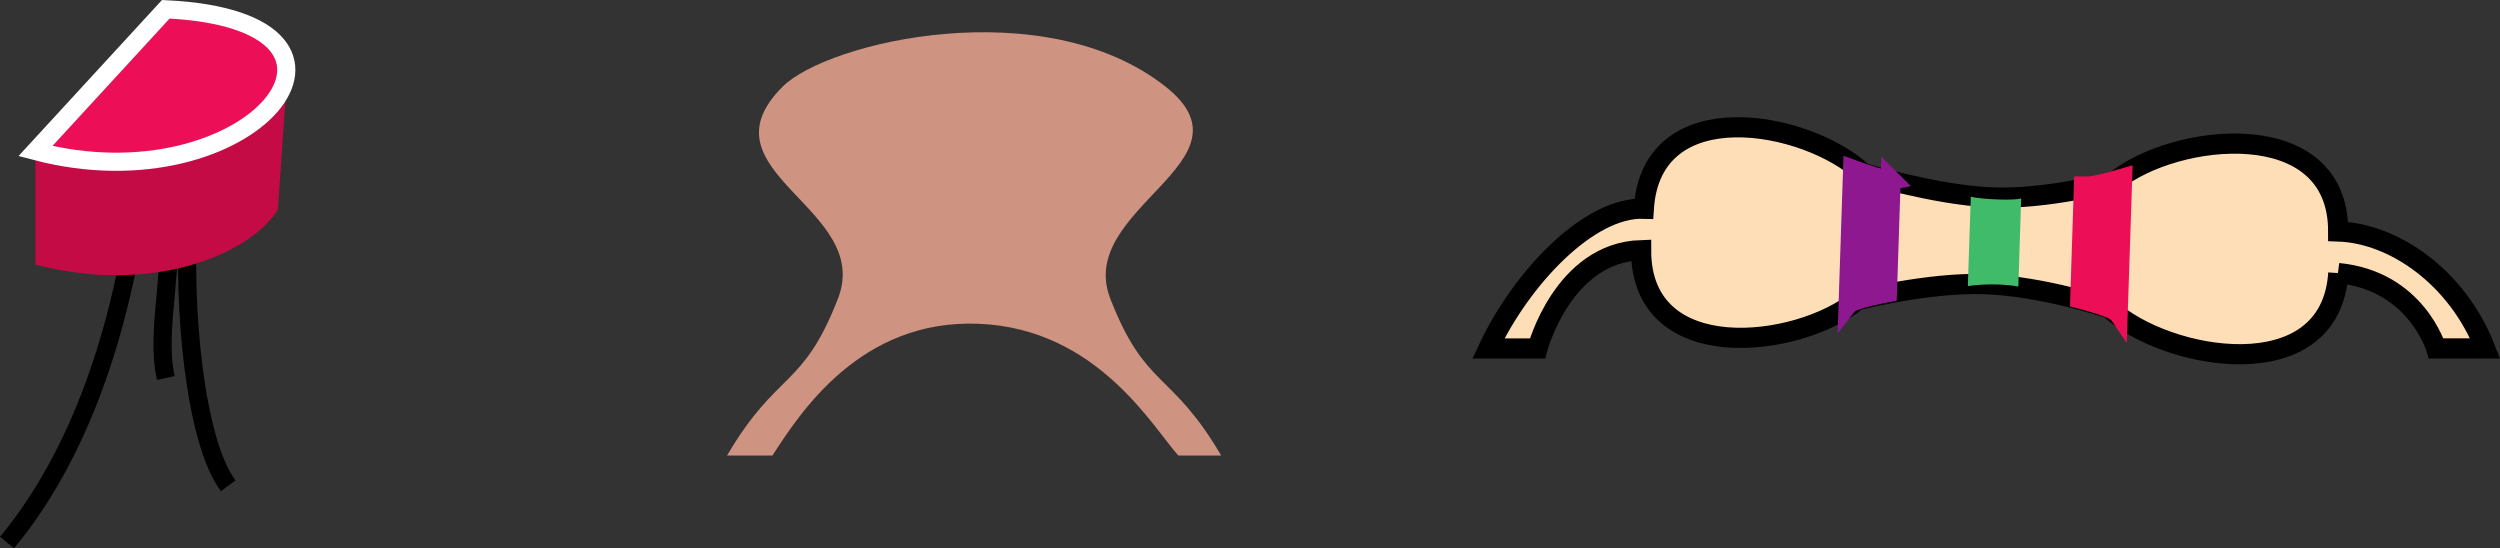 <svg xmlns="http://www.w3.org/2000/svg" width="123.945" height="27.185"><rect width="100%" height="100%" fill="#333333" stroke="none"/><path fill="none" stroke="#000" stroke-width=".9" d="M6.814 10.303C5.69 18.178 3.158 23.522.346 26.897m9-16.031c-.282 4.219.285 10.969 1.968 13.219M8.22 9.74c.563 3.376-.562 6.47 0 9"/><path fill="#cf9381" d="M36.045 22.585c2.5-4.25 3.75-3.282 5.5-7.782s-6.969-6.281-2.75-10.5c2.25-2.25 13-4.75 19 0 4.676 3.703-4.5 6-2.75 10.5s3 3.532 5.5 7.782H58.42c-1.25-1.375-4-6.282-9.875-6.532s-8.875 4.407-10.25 6.532h-2.25"/><path fill="#fddeb6" d="M115.928 13.538c-.371 5.804-8.551 4.343-11.344 1.754 0 0-3.27-1.11-6.215-1.207-2.773-.09-6.277.796-6.277.796-2.957 2.403-10.742 3.336-10.73-2.48-3.88.125-5.137 4.875-5.137 4.875H73.79c1.617-3.45 4.957-7.02 7.707-6.93.371-5.808 8.078-4.363 10.871-1.77 0 0 3.442 1.055 6.211 1.204 2.875.156 6.281-.793 6.281-.793 2.957-2.406 11.075-3.328 11.063 2.488 2.75.09 5.902 2.254 7.289 5.8h-2.43s-.992-3.362-4.855-3.737"/><path fill="none" stroke="#000" d="M115.928 13.538c-.371 5.804-8.551 4.343-11.344 1.754 0 0-3.27-1.11-6.215-1.207-2.773-.09-6.277.796-6.277.796-2.957 2.403-10.742 3.336-10.73-2.48-3.88.125-5.137 4.875-5.137 4.875H73.79c1.617-3.45 4.957-7.02 7.707-6.93.371-5.808 8.078-4.363 10.871-1.77 0 0 3.442 1.055 6.211 1.204 2.875.156 6.281-.793 6.281-.793 2.957-2.406 11.075-3.328 11.063 2.488 2.75.09 5.902 2.254 7.289 5.8h-2.43s-.992-3.362-4.855-3.737zm0 0"/><path fill="#3fbb6a" d="m100.205 9.83-.14 4.376c-1.31-.23-2.504-.02-2.504-.02l.148-4.437c.496.144 2.305.203 2.496.082"/><path fill="#8d188f" d="m93.732 8.932-.183 5.559s-1.7.32-1.895.562l.219-6.62c.555.206 1.606.554 1.86.5"/><path fill="none" stroke="#8d188f" d="m93.732 8.932-.183 5.559s-1.7.32-1.895.562l.219-6.62c.555.206 1.606.554 1.86.5zm0 0"/><path fill="#ed0e58" d="m103.318 9.245-.18 5.562s1.673.43 1.852.684l.219-6.621c-.566.168-1.64.445-1.89.375"/><path fill="none" stroke="#ed0e58" d="m103.318 9.245-.18 5.562s1.673.43 1.852.684l.219-6.621c-.566.168-1.64.445-1.89.375zm0 0"/><path fill="#c40b46" d="M14.268 3.272 1.756 7.491v5.625c5.746 1.511 10.598-.473 12.02-2.719l.492-7.125"/><path fill="#ed0e58" d="M1.756 7.49C12.439 10.304 20.033 1.023 8.22.46L1.756 7.49"/><path fill="none" stroke="#fff" stroke-width=".9" d="M1.756 7.49C12.439 10.304 20.033 1.023 8.22.46zm0 0"/></svg>
